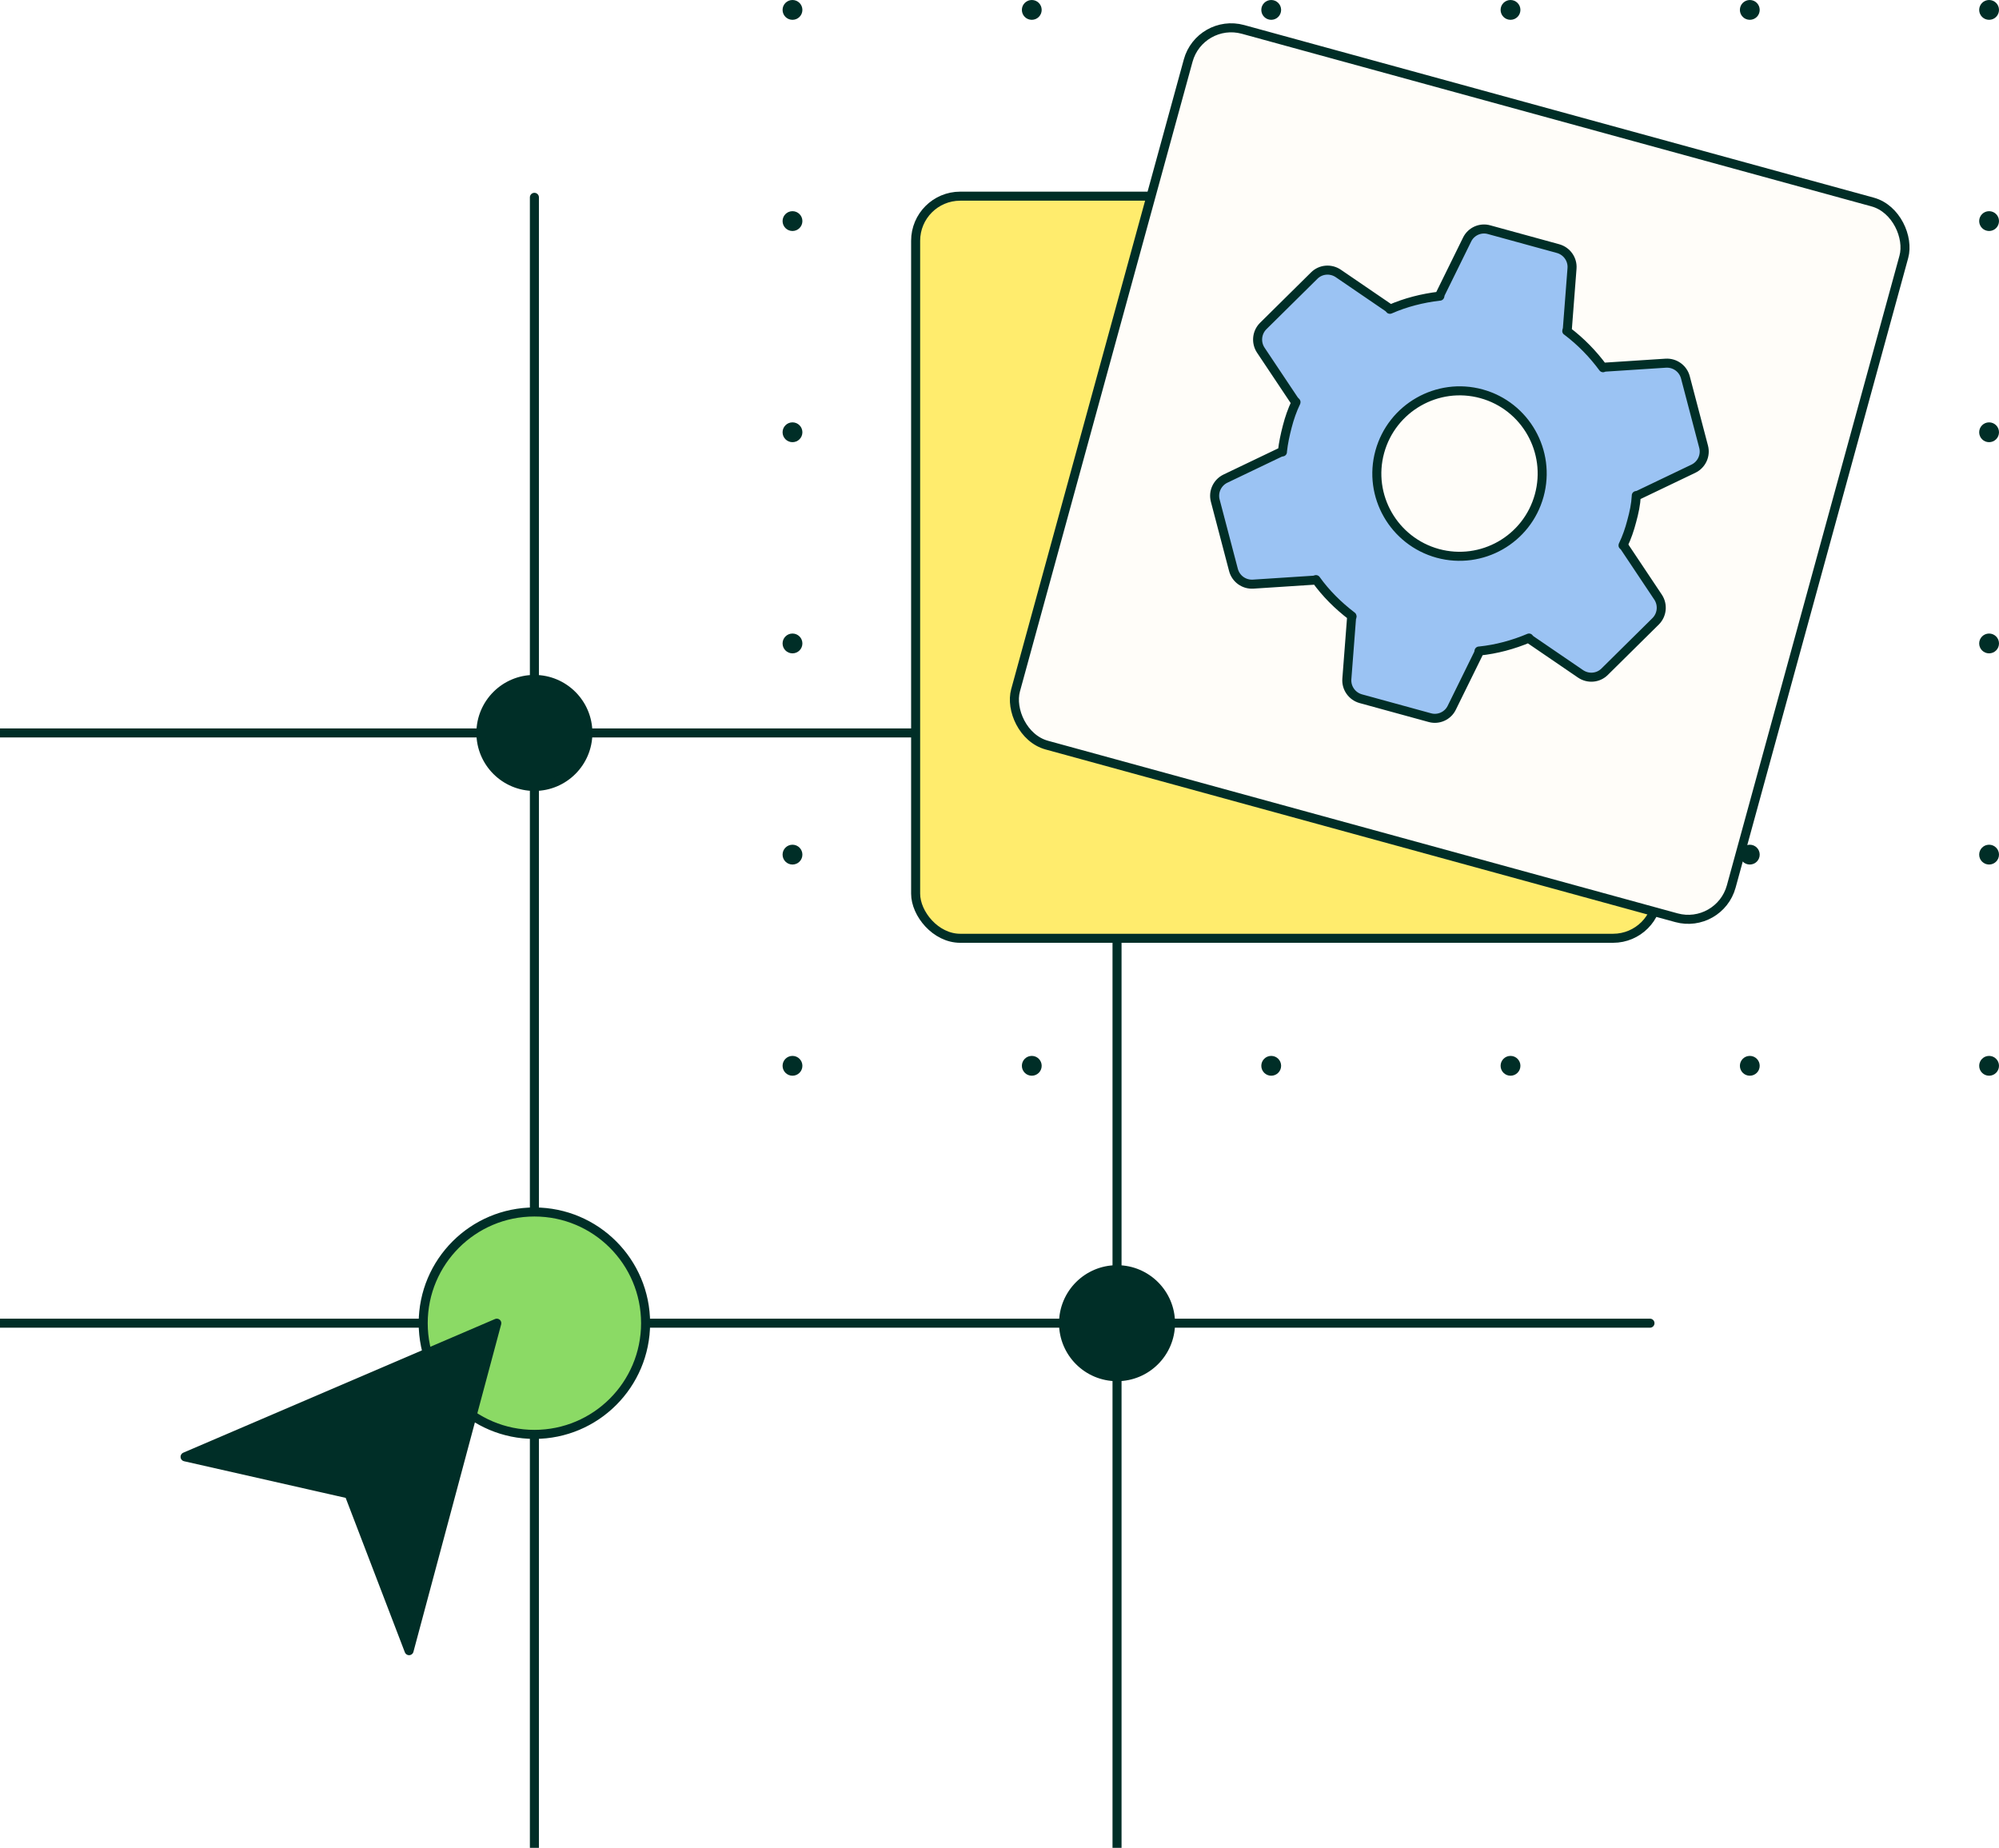 <?xml version="1.0" encoding="UTF-8"?>
<svg id="Layer_1" data-name="Layer 1" xmlns="http://www.w3.org/2000/svg" xmlns:xlink="http://www.w3.org/1999/xlink" viewBox="0 0 137.17 126.79">
  <defs>
    <style>
      .cls-1 {
        filter: url(#drop-shadow-1);
      }

      .cls-1, .cls-2, .cls-3, .cls-4, .cls-5, .cls-6, .cls-7 {
        stroke: #002e27;
        stroke-linecap: round;
        stroke-linejoin: round;
        stroke-width: .62px;
      }

      .cls-1, .cls-8, .cls-7 {
        fill: #002e27;
      }

      .cls-2 {
        fill: #fffdf9;
      }

      .cls-3 {
        fill: #9bc3f3;
      }

      .cls-4 {
        fill: #ffec6d;
      }

      .cls-5 {
        fill: none;
      }

      .cls-6 {
        fill: #8bda65;
      }
    </style>
    <filter id="drop-shadow-1" filterUnits="userSpaceOnUse">
      <feOffset dx="0" dy="0"/>
      <feGaussianBlur result="blur" stdDeviation="2"/>
      <feFlood flood-color="#515151" flood-opacity=".1"/>
      <feComposite in2="blur" operator="in"/>
      <feComposite in="SourceGraphic"/>
    </filter>
  </defs>
  <line class="cls-5" x1="62.83" y1="50.29" x2="0" y2="50.29"/>
  <line class="cls-5" x1="113.22" y1="90.79" x2="0" y2="90.79"/>
  <line class="cls-5" x1="36.67" y1="13.54" x2="36.67" y2="126.79"/>
  <line class="cls-5" x1="76.65" y1="13.54" x2="76.65" y2="126.79"/>
  <g>
    <circle class="cls-8" cx="54.38" cy=".68" r=".68"/>
    <circle class="cls-8" cx="70.8" cy=".68" r=".68"/>
    <circle class="cls-8" cx="87.23" cy=".68" r=".68"/>
    <circle class="cls-8" cx="103.65" cy=".68" r=".68"/>
    <circle class="cls-8" cx="120.07" cy=".68" r=".68"/>
    <circle class="cls-8" cx="136.49" cy=".68" r=".68"/>
    <circle class="cls-8" cx="54.38" cy="15.17" r=".68"/>
    <circle class="cls-8" cx="70.8" cy="15.17" r=".68"/>
    <circle class="cls-8" cx="87.23" cy="15.17" r=".68"/>
    <circle class="cls-8" cx="103.65" cy="15.17" r=".68"/>
    <circle class="cls-8" cx="120.07" cy="15.17" r=".68"/>
    <circle class="cls-8" cx="136.49" cy="15.17" r=".68"/>
    <circle class="cls-8" cx="54.38" cy="29.66" r=".68"/>
    <circle class="cls-8" cx="70.8" cy="29.66" r=".68"/>
    <circle class="cls-8" cx="87.23" cy="29.66" r=".68"/>
    <circle class="cls-8" cx="103.65" cy="29.66" r=".68"/>
    <circle class="cls-8" cx="120.07" cy="29.66" r=".68"/>
    <circle class="cls-8" cx="136.49" cy="29.66" r=".68"/>
    <circle class="cls-8" cx="54.38" cy="44.15" r=".68"/>
    <circle class="cls-8" cx="70.8" cy="44.15" r=".68"/>
    <circle class="cls-8" cx="87.23" cy="44.15" r=".68"/>
    <circle class="cls-8" cx="103.65" cy="44.15" r=".68"/>
    <circle class="cls-8" cx="120.07" cy="44.15" r=".68"/>
    <circle class="cls-8" cx="136.49" cy="44.15" r=".68"/>
    <circle class="cls-8" cx="54.38" cy="58.64" r=".68"/>
    <circle class="cls-8" cx="70.8" cy="58.64" r=".68"/>
    <circle class="cls-8" cx="87.23" cy="58.64" r=".68"/>
    <circle class="cls-8" cx="103.65" cy="58.64" r=".68"/>
    <circle class="cls-8" cx="120.07" cy="58.64" r=".68"/>
    <circle class="cls-8" cx="136.49" cy="58.64" r=".68"/>
    <circle class="cls-8" cx="54.38" cy="73.13" r=".68"/>
    <circle class="cls-8" cx="70.8" cy="73.13" r=".68"/>
    <circle class="cls-8" cx="87.23" cy="73.13" r=".68"/>
    <circle class="cls-8" cx="103.65" cy="73.13" r=".68"/>
    <circle class="cls-8" cx="120.07" cy="73.13" r=".68"/>
    <circle class="cls-8" cx="136.49" cy="73.13" r=".68"/>
  </g>
  <rect class="cls-4" x="62.83" y="13.46" width="50.92" height="50.92" rx="3.06" ry="3.06"/>
  <rect class="cls-2" x="74.7" y="7.04" width="50.92" height="50.92" rx="3.06" ry="3.06" transform="translate(12.16 -25.33) rotate(15.33)"/>
  <circle class="cls-6" cx="36.67" cy="90.79" r="7.63"/>
  <circle class="cls-7" cx="76.65" cy="90.79" r="3.67"/>
  <circle class="cls-7" cx="36.67" cy="50.29" r="3.67"/>
  <path class="cls-3" d="m111.48,37.52s-.07-.06-.11-.1c0,0,0-.01.01-.02.25-.52.44-1.07.59-1.65.16-.58.28-1.15.31-1.72,0,0,0-.02,0-.03.05-.02.11-.01.16-.04l3.76-1.8c.56-.27.86-.9.7-1.51l-1.25-4.76c-.16-.6-.72-1.01-1.35-.97l-4.16.27c-.05,0-.09.03-.14.04,0,0,0,0,0,0-.7-.95-1.53-1.8-2.47-2.51,0,0-.01,0-.02-.01,0-.05.04-.09.04-.14l.32-4.15c.05-.62-.35-1.19-.95-1.36l-4.74-1.3c-.6-.17-1.24.12-1.51.68l-1.84,3.74s-.02.09-.03.14c0,0-.02,0-.03,0-1.17.14-2.32.43-3.39.9,0,0,0,0-.01,0-.04-.03-.06-.08-.1-.11l-3.44-2.35c-.52-.35-1.21-.29-1.65.15l-3.5,3.46c-.44.44-.51,1.13-.17,1.65l2.31,3.46s.08.07.11.11c0,.01,0,.02-.01.03-.25.52-.44,1.07-.59,1.65s-.27,1.13-.33,1.7c0,.01,0,.02,0,.04-.05.02-.1.01-.15.03l-3.76,1.8c-.56.27-.86.9-.7,1.51l1.25,4.76c.16.6.72,1.01,1.35.97l4.16-.27c.05,0,.1-.03.15-.04,0,0,0,0,0,0,.68.95,1.52,1.78,2.46,2.5,0,0,.02.01.02.02,0,.05-.04.09-.04.14l-.32,4.15c-.05.62.35,1.19.95,1.36l4.74,1.3c.6.17,1.24-.12,1.51-.68l1.84-3.74s.02-.1.03-.15c0,0,.01,0,.02,0,1.17-.12,2.32-.43,3.41-.89,0,0,0,0,0,0,.04.03.06.08.1.11l3.44,2.35c.52.35,1.21.29,1.65-.15l3.5-3.46c.44-.44.51-1.13.17-1.65l-2.31-3.46Zm-12.82.45c-3.02-.83-4.81-3.95-3.98-6.97.83-3.02,3.96-4.81,6.98-3.98,3.02.83,4.79,3.96,3.96,6.98-.83,3.02-3.94,4.79-6.96,3.97Z"/>
  <polygon class="cls-1" points="28.07 113.26 23.95 102.51 12.7 99.96 34.09 90.79 28.07 113.26"/>
</svg>